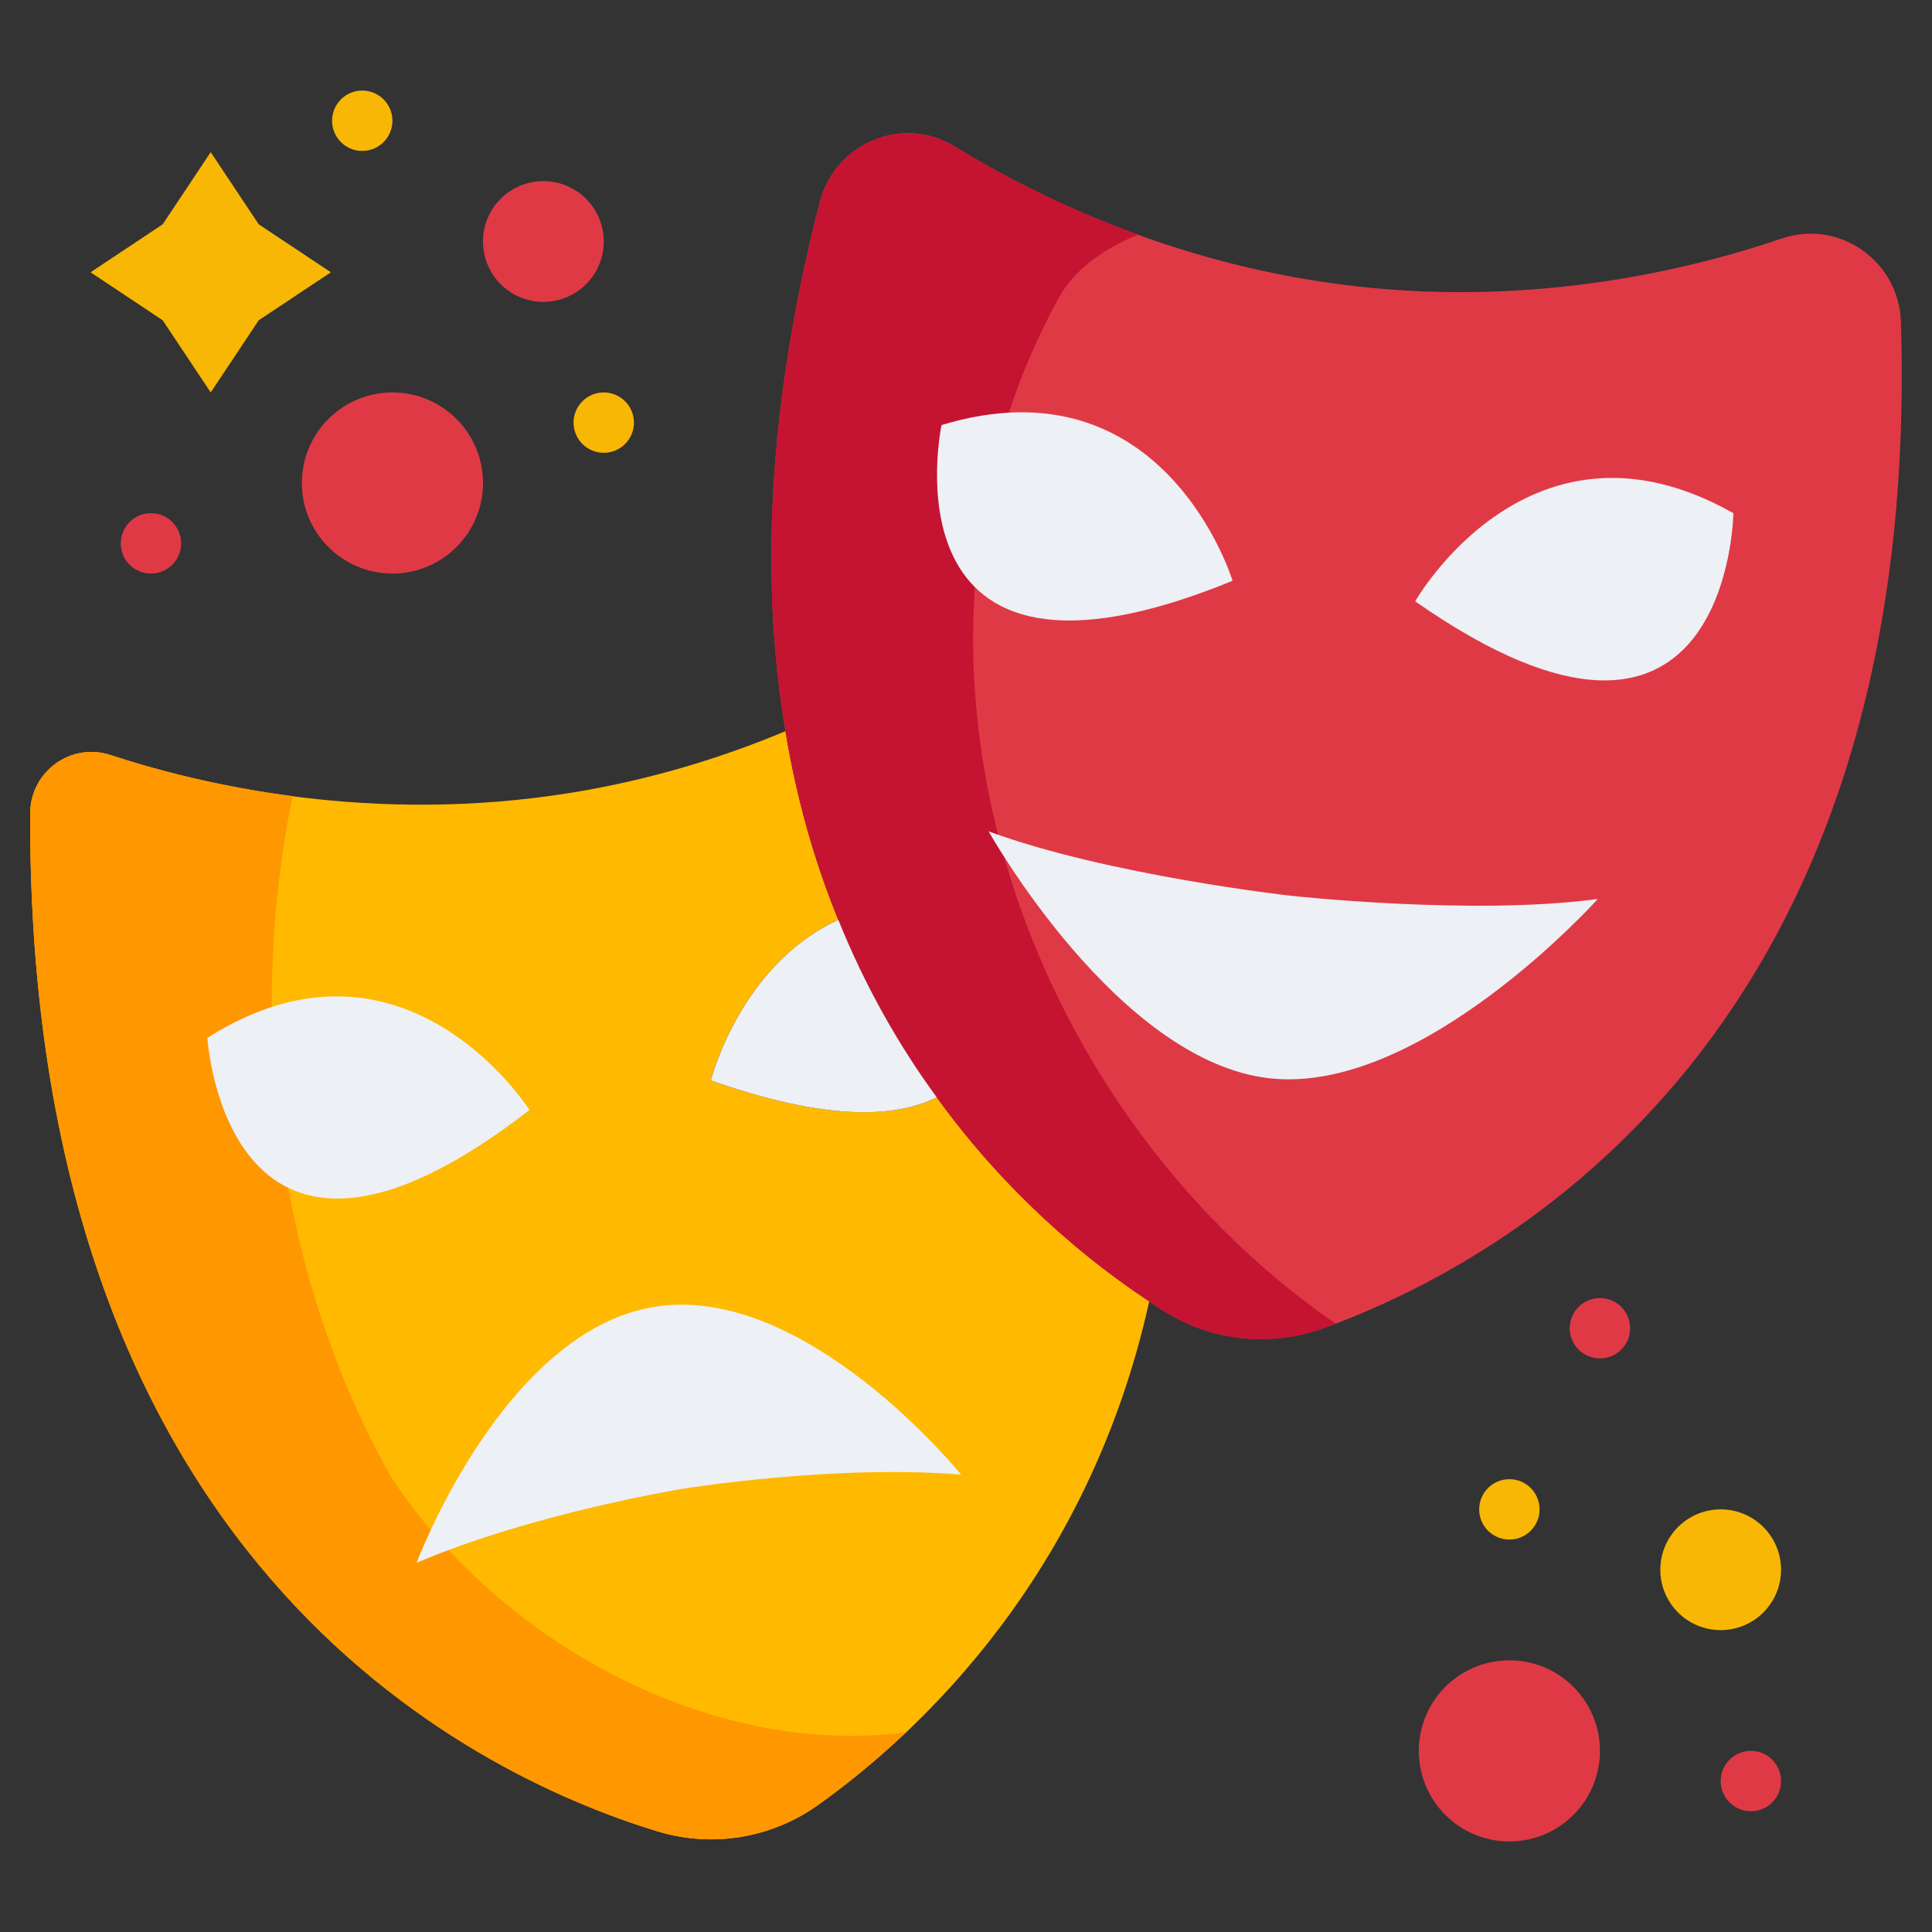 <svg xmlns="http://www.w3.org/2000/svg" id="flat" height="512" viewBox="0 0 64 64" width="512"><rect x="0" y="0" width="64" height="64" fill="#333333" stroke="none"/><path d="m38.07 43.11c-2.02 9.12-7.68 14.34-10.98 16.69-1.55 1.1-3.51 1.42-5.33.86-6.3-1.93-20.86-9.07-20.76-33.73.01-1.37 1.35-2.35 2.66-1.92 3.1 1.02 8.71 2.31 15.27 1.25 2.64-.43 5.02-1.17 7.09-2.04.38 2.31.99 4.39 1.75 6.25-3.27 1.51-4.22 5.32-4.22 5.32 3.74 1.32 6.05 1.27 7.48.56 2.36 3.26 5.04 5.44 7.04 6.76z" fill="#ffb900"></path><path d="m13 49c-3.773-6.602-4.874-14.983-3.309-22.627-2.472-.324-4.543-.873-6.031-1.363-1.31-.43-2.65.55-2.66 1.92-.1 24.66 14.46 31.8 20.76 33.73 1.82.56 3.78.24 5.33-.86.85-.605 1.858-1.405 2.918-2.409-6.474.825-13.383-2.953-17.008-8.391z" fill="#ff9700"></path><path d="m26.02 24.22c-.81-4.8-.65-10.6 1.14-17.54.51-1.95 2.75-2.88 4.46-1.83 2.87 1.76 7.51 3.99 13.36 4.64 5.84.65 10.86-.51 14.05-1.59 1.9-.65 3.88.76 3.94 2.76.73 23.56-13.06 31.14-19.13 33.34-1.78.64-3.75.42-5.34-.6-.14-.09-.29-.18-.43-.29-2-1.32-4.68-3.5-7.04-6.76-1.22-1.67-2.35-3.62-3.26-5.88-.76-1.86-1.37-3.94-1.75-6.25z" fill="#e03946"></path><path d="m35 10c.494-.988 1.479-1.73 2.708-2.23-2.478-.899-4.546-1.974-6.088-2.92-1.71-1.05-3.95-.12-4.46 1.83-1.79 6.94-1.95 12.74-1.14 17.54.38 2.31.99 4.39 1.75 6.25.91 2.26 2.04 4.21 3.26 5.88 2.36 3.26 5.04 5.44 7.04 6.76.14.11.29.2.43.29 1.59 1.02 3.56 1.24 5.34.6.13-.047.268-.1.405-.152-10.516-7.257-15.536-22.165-9.245-33.848z" fill="#c41432"></path><circle cx="57" cy="52" fill="#f7b704" r="2"></circle><circle cx="50" cy="58" fill="#e03946" r="3"></circle><circle cx="18" cy="8" fill="#e03946" r="2"></circle><path d="m10.96 9.02-2.39 1.59-1.59 2.39-1.59-2.39-2.39-1.59 2.39-1.59 1.59-2.39 1.59 2.39z" fill="#f7b704"></path><circle cx="13" cy="16" fill="#e03946" r="3"></circle><g fill="#edf0f4"><path d="m6.87 34.38c6.53-4.14 10.67 2.39 10.67 2.39-10.05 7.79-10.67-2.39-10.67-2.39z"></path><path d="m31.03 36.35c-1.43.71-3.74.76-7.48-.56 0 0 .95-3.81 4.22-5.32.91 2.26 2.04 4.21 3.26 5.88z"></path><path d="m31.84 48.85c-4.17-.35-9.18.46-9.18.46s-5.01.81-8.86 2.46c0 0 2.87-7.67 7.88-8.48s10.16 5.56 10.16 5.56z"></path><path d="m40.83 19.24c-11.77 4.82-9.64-5.16-9.64-5.16 7.4-2.24 9.64 5.16 9.64 5.16z"></path><path d="m46.88 19.92s3.81-6.73 10.54-2.92c0 0-.12 10.2-10.54 2.92z"></path><path d="m42.73 29.67s6.05.67 10.2.11c0 0-5.83 6.5-10.87 5.94-5.05-.56-9.31-8.18-9.31-8.18 3.93 1.45 9.98 2.13 9.98 2.13z"></path></g><path d="m12 5c.552 0 1-.448 1-1s-.448-1-1-1-1 .448-1 1 .448 1 1 1z" fill="#f7b704"></path><circle cx="20" cy="14" fill="#f7b704" r="1"></circle><circle cx="5" cy="18" fill="#e03946" r="1"></circle><circle cx="53" cy="44" fill="#e03946" r="1"></circle><path d="m51 50c0-.552-.448-1-1-1s-1 .448-1 1 .448 1 1 1 1-.448 1-1z" fill="#f7b704"></path><circle cx="58" cy="59" fill="#e03946" r="1"></circle></svg>